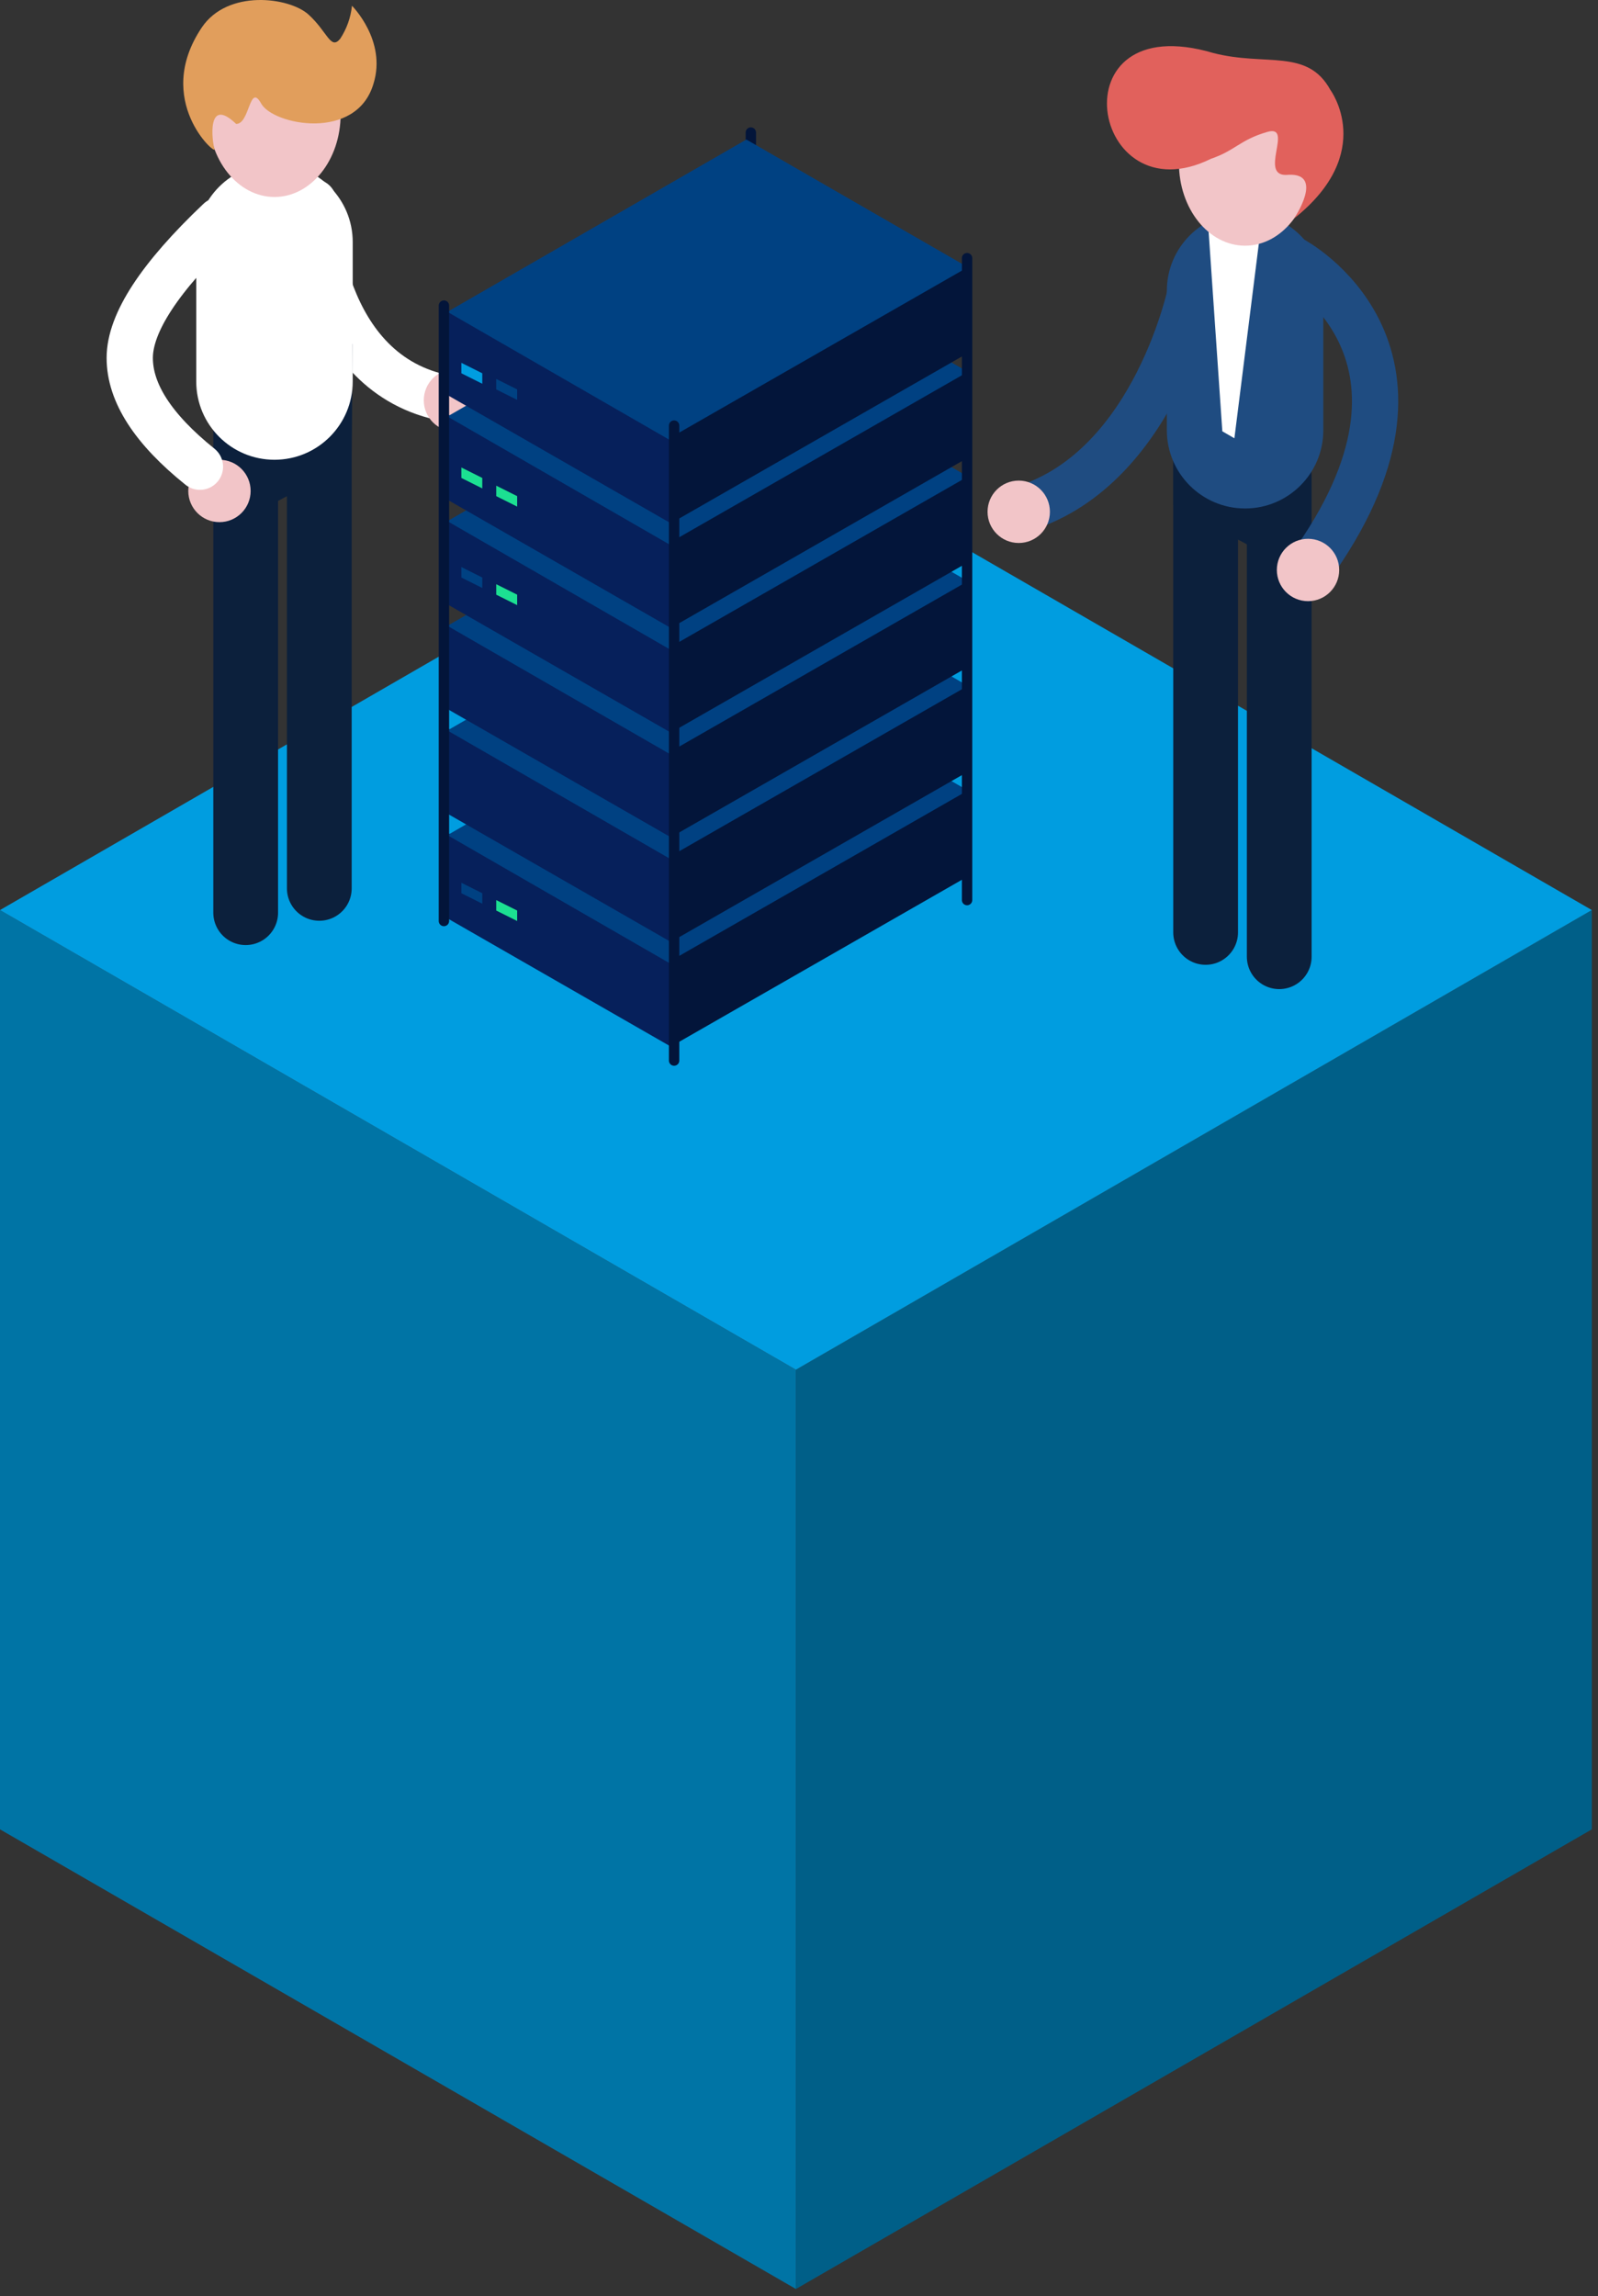 <?xml version="1.0" encoding="UTF-8"?>
<svg width="252px" height="362px" viewBox="0 0 252 362" version="1.1" xmlns="http://www.w3.org/2000/svg" xmlns:xlink="http://www.w3.org/1999/xlink">
    <rect x="0" y="0" width="252" height="362" fill="#333333" stroke="none"/>
    <!-- Generator: Sketch 59.1 (86144) - https://sketch.com -->
    <title>consultancy</title>
    <desc>Created with Sketch.</desc>
    <g id="consultancy" stroke="none" stroke-width="1" fill="none" fill-rule="evenodd">
        <polygon id="Fill-1" fill="#0074A5" points="0 143.474 125.513 215.939 125.513 360.869 0 288.404"></polygon>
        <polygon id="Fill-2" fill="#005F88" points="251.026 143.474 251.026 288.404 125.513 360.869 125.513 215.939"></polygon>
        <polygon id="Fill-3" fill="#009DE0" points="125.513 71.01 0 143.475 125.513 215.94 251.026 143.475"></polygon>
        <g id="Group" transform="translate(20.46, -0)">
            <path d="M167.495,45.266 C167.495,45.266 161.954,73.624 140.99,80.163" id="Stroke-15" stroke="#1F4C81" stroke-width="7.295" stroke-linecap="round"></path>
            <polygon id="Fill-17" fill="#0C203C" points="164.584 79.684 182.392 89.104 182.392 69.693 164.584 61.155"></polygon>
            <path d="M135.275,80.687 C135.275,83.402 137.476,85.603 140.191,85.604 C142.906,85.604 145.107,83.403 145.107,80.687 C145.107,77.971 142.906,75.77 140.191,75.769 C137.475,75.77 135.275,77.972 135.275,80.687" id="Fill-19" fill="#F2C5C8"></path>
            <line x1="169.663" y1="71.209" x2="169.663" y2="146.998" id="Stroke-21" stroke="#0C203C" stroke-width="10.212" stroke-linecap="round"></line>
            <line x1="181.272" y1="75.042" x2="181.272" y2="150.831" id="Stroke-23" stroke="#0C203C" stroke-width="10.212" stroke-linecap="round"></line>
            <path d="M175.886,80.162 L175.886,80.162 C169.072,80.162 163.549,74.639 163.549,67.826 L163.549,45.84 C163.549,39.027 169.072,33.503 175.886,33.503 C182.699,33.503 188.223,39.027 188.223,45.84 L188.223,67.826 C188.223,74.639 182.699,80.162 175.886,80.162" id="Fill-25" fill="#1F4C81"></path>
            <polygon id="Fill-27" fill="#FFFFFF" points="174.201 69.097 178.121 37.874 169.929 33.504 172.298 67.997"></polygon>
            <path d="M165.454,25.7 C165.454,32.899 170.122,38.735 175.885,38.735 C181.649,38.735 186.318,32.899 186.318,25.7 C186.318,18.502 181.649,12.667 175.885,12.667 C170.122,12.667 165.454,18.502 165.454,25.7" id="Fill-29" fill="#F2C5C8"></path>
            <path d="M183.368,40.92 C183.368,40.92 209.966,54.999 187.13,88.037" id="Stroke-31" stroke="#1F4C81" stroke-width="7.295" stroke-linecap="round"></path>
            <path d="M183.63,34.433 C183.63,34.433 188.42,27.314 182.776,27.551 C177.693,28.15 183.724,19.542 179.39,20.798 C175.055,22.054 174.373,23.714 170.516,25.03 C151.481,34.433 145.826,0.934 170.873,8.358 C179.154,10.498 185.706,7.575 189.333,14.171 C189.333,14.171 196.676,24.041 183.63,34.433" id="Fill-33" fill="#E1615C"></path>
            <path d="M28.979,31.875 C28.979,31.875 29.104,57.338 48.143,62.394" id="Stroke-35" stroke="#FFFFFF" stroke-width="7.295" stroke-linecap="round"></path>
            <polygon id="Fill-37" fill="#0C203C" points="34.971 72.841 17.354 82.161 17.354 62.75 35.162 54.211"></polygon>
            <path d="M56.202,63.11 C56.202,65.824 54.001,68.025 51.286,68.027 C48.571,68.027 46.37,65.825 46.37,63.11 C46.37,60.394 48.571,58.193 51.286,58.191 C54.002,58.193 56.203,60.394 56.202,63.11" id="Fill-39" fill="#F2C5C8"></path>
            <line x1="29.894" y1="64.266" x2="29.894" y2="140.055" id="Stroke-41" stroke="#0C203C" stroke-width="10.212" stroke-linecap="round"></line>
            <line x1="18.284" y1="68.099" x2="18.284" y2="143.888" id="Stroke-43" stroke="#0C203C" stroke-width="10.212" stroke-linecap="round"></line>
            <path d="M22.825,72.484 L22.825,72.484 C29.638,72.484 35.162,66.961 35.162,60.148 L35.162,38.162 C35.162,31.349 29.638,25.826 22.825,25.826 C16.012,25.826 10.488,31.349 10.488,38.162 L10.488,60.148 C10.488,66.961 16.012,72.484 22.825,72.484" id="Fill-45" fill="#FFFFFF"></path>
            <path d="M19.064,77.402 C19.064,80.117 16.863,82.318 14.148,82.319 C11.433,82.319 9.232,80.118 9.232,77.402 C9.232,74.686 11.433,72.485 14.148,72.484 C16.864,72.485 19.065,74.687 19.064,77.402" id="Fill-47" fill="#F2C5C8"></path>
            <path d="M33.256,18.022 C33.256,25.221 28.588,31.056 22.825,31.056 C17.062,31.056 12.394,25.221 12.394,18.022 C12.394,10.824 17.062,4.987 22.825,4.987 C28.588,4.987 33.256,10.824 33.256,18.022" id="Fill-49" fill="#F2C5C8"></path>
            <path d="M14.148,34.772 C4.716,43.711 4.61852778e-14,50.931 4.61852778e-14,56.433 C4.61852778e-14,61.936 3.69,67.65 11.069,73.577" id="Stroke-51" stroke="#FFFFFF" stroke-width="7.295" stroke-linecap="round"></path>
            <path d="M11.354,4.343 C15.441,-1.746 25.158,-0.447 28.179,2.284 C31.198,5.014 31.671,7.949 33.184,6.119 C34.212,4.556 34.851,2.769 35.045,0.908 C35.045,0.908 40.548,6.386 38.444,13.176 C35.773,22.34 22.598,19.707 20.727,16.328 C18.858,12.949 18.948,19.606 16.773,19.532 C12.086,15.032 12.977,22.337 13.371,23.506 C13.764,24.676 3.615,15.881 11.354,4.343" id="Fill-53" fill="#E19E5C"></path>
            <path d="M180.895,89.86 C180.895,92.575 183.095,94.776 185.81,94.777 C188.526,94.777 190.727,92.576 190.727,89.86 C190.727,87.144 188.526,84.943 185.81,84.942 C183.094,84.943 180.894,87.144 180.895,89.86" id="Fill-55" fill="#F2C5C8"></path>
            <g id="Group-214-Copy" transform="translate(97.394, 20.9)">
                <line x1="0.55" y1="101.2" x2="0.55" y2="0" id="Fill-211" fill="#03153A"></line>
                <line x1="0.55" y1="101.2" x2="0.55" y2="0" id="Stroke-213" stroke="#03153A" stroke-width="1.637" stroke-linecap="round"></line>
            </g>
            <g id="Group-18" transform="translate(48.994, 22)">
                <g id="Group-132" transform="translate(48.4, 29.7)">
                    <line x1="0.55" y1="81.4" x2="0.55" y2="0" id="Fill-129" fill="#03153A"></line>
                    <line x1="0.55" y1="81.4" x2="0.55" y2="0" id="Stroke-131" stroke="#03153A" stroke-width="1.637" stroke-linecap="round"></line>
                </g>
                <g id="Group-16-Copy-6" transform="translate(1.1, 82.5)">
                    <polygon id="Fill-163" fill="#06205B" points="35.234 60.5 35.234 47.017 0 26.793 0 40.276"></polygon>
                    <polygon id="Fill-165" fill="#004182" points="47.144 0 0 27.163 35.359 47.536 82.5 20.373"></polygon>
                    <polygon id="Fill-167" fill="#03153A" points="82.5 33.418 35.234 60.5 35.234 46.959 82.5 19.879"></polygon>
                </g>
                <g id="Group-16-Copy-5" transform="translate(1.1, 66)">
                    <polygon id="Fill-163" fill="#06205B" points="35.234 60.5 35.234 47.017 0 26.793 0 40.276"></polygon>
                    <polygon id="Fill-165" fill="#004182" points="47.144 0 0 27.163 35.359 47.536 82.5 20.373"></polygon>
                    <polygon id="Fill-167" fill="#03153A" points="82.5 33.418 35.234 60.5 35.234 46.959 82.5 19.879"></polygon>
                </g>
                <g id="Group-16-Copy-4" transform="translate(1.1, 49.5)">
                    <polygon id="Fill-163" fill="#06205B" points="35.234 60.5 35.234 47.017 0 26.793 0 40.276"></polygon>
                    <polygon id="Fill-165" fill="#004182" points="47.144 0 0 27.163 35.359 47.536 82.5 20.373"></polygon>
                    <polygon id="Fill-167" fill="#03153A" points="82.5 33.418 35.234 60.5 35.234 46.959 82.5 19.879"></polygon>
                </g>
                <g id="Group-16" transform="translate(1.1, 33)">
                    <polygon id="Fill-163" fill="#06205B" points="35.234 60.5 35.234 47.017 0 26.793 0 40.276"></polygon>
                    <polygon id="Fill-165" fill="#004182" points="47.144 0 0 27.163 35.359 47.536 82.5 20.373"></polygon>
                    <polygon id="Fill-167" fill="#03153A" points="82.5 33.418 35.234 60.5 35.234 46.959 82.5 19.879"></polygon>
                </g>
                <g id="Group-16-Copy" transform="translate(1.1, 16.5)">
                    <polygon id="Fill-163" fill="#06205B" points="35.234 60.5 35.234 47.017 0 26.793 0 40.276"></polygon>
                    <polygon id="Fill-165" fill="#004182" points="47.144 0 0 27.163 35.359 47.536 82.5 20.373"></polygon>
                    <polygon id="Fill-167" fill="#03153A" points="82.5 33.418 35.234 60.5 35.234 46.959 82.5 19.879"></polygon>
                </g>
                <g id="Group-16-Copy-2" transform="translate(1.1, 0)">
                    <polygon id="Fill-163" fill="#06205B" points="35.234 60.5 35.234 47.017 0 26.793 0 40.276"></polygon>
                    <polygon id="Fill-165" fill="#004182" points="47.144 0 0 27.163 35.359 47.536 82.5 20.373"></polygon>
                    <polygon id="Fill-167" fill="#03153A" points="82.5 33.418 35.234 60.5 35.234 46.959 82.5 19.879"></polygon>
                </g>
                <polygon id="Fill-169" fill="#004182" points="3.3 67.398 3.3 69.048 6.6 70.698 6.6 69.048"></polygon>
                <polygon id="Fill-169-Copy-3" fill="#004182" points="3.3 117.172 3.3 118.821 6.6 120.472 6.6 118.821"></polygon>
                <polygon id="Fill-169-Copy" fill="#1CE092" points="3.3 51.7 3.3 53.35 6.6 55 6.6 53.35"></polygon>
                <polygon id="Fill-169-Copy-2" fill="#009DE0" points="3.3 35.2 3.3 36.85 6.6 38.5 6.6 36.85"></polygon>
                <polygon id="Fill-171" fill="#1CE092" points="8.8 71.752 8.8 70.102 12.1 71.752 12.1 73.402"></polygon>
                <polygon id="Fill-171-Copy-3" fill="#1CE092" points="8.8 121.55 8.8 119.9 12.1 121.55 12.1 123.2"></polygon>
                <polygon id="Fill-171-Copy" fill="#1CE092" points="8.8 56.219 8.8 54.569 12.1 56.219 12.1 57.869"></polygon>
                <polygon id="Fill-171-Copy-2" fill="#004182" points="8.8 39.392 8.8 37.742 12.1 39.392 12.1 41.042"></polygon>
                <g id="Group-206" transform="translate(36.3, 45.1)">
                    <line x1="0.55" y1="100.1" x2="0.55" y2="0" id="Fill-203" fill="#03153A"></line>
                    <line x1="0.55" y1="100.1" x2="0.55" y2="0" id="Stroke-205" stroke="#03153A" stroke-width="1.637" stroke-linecap="round"></line>
                </g>
                <g id="Group-210" transform="translate(0, 3.3)">
                    <line x1="0.55" y1="119.9" x2="0.55" y2="0" id="Fill-207" fill="#03153A"></line>
                    <line x1="0.55" y1="119.9" x2="0.55" y2="22.88" id="Stroke-209" stroke="#03153A" stroke-width="1.637" stroke-linecap="round"></line>
                </g>
                <g id="Group-214" transform="translate(82.5, 18.7)">
                    <line x1="0.55" y1="101.2" x2="0.55" y2="0" id="Fill-211" fill="#03153A"></line>
                    <line x1="0.55" y1="101.2" x2="0.55" y2="0" id="Stroke-213" stroke="#03153A" stroke-width="1.637" stroke-linecap="round"></line>
                </g>
            </g>
        </g>
    </g>
</svg>